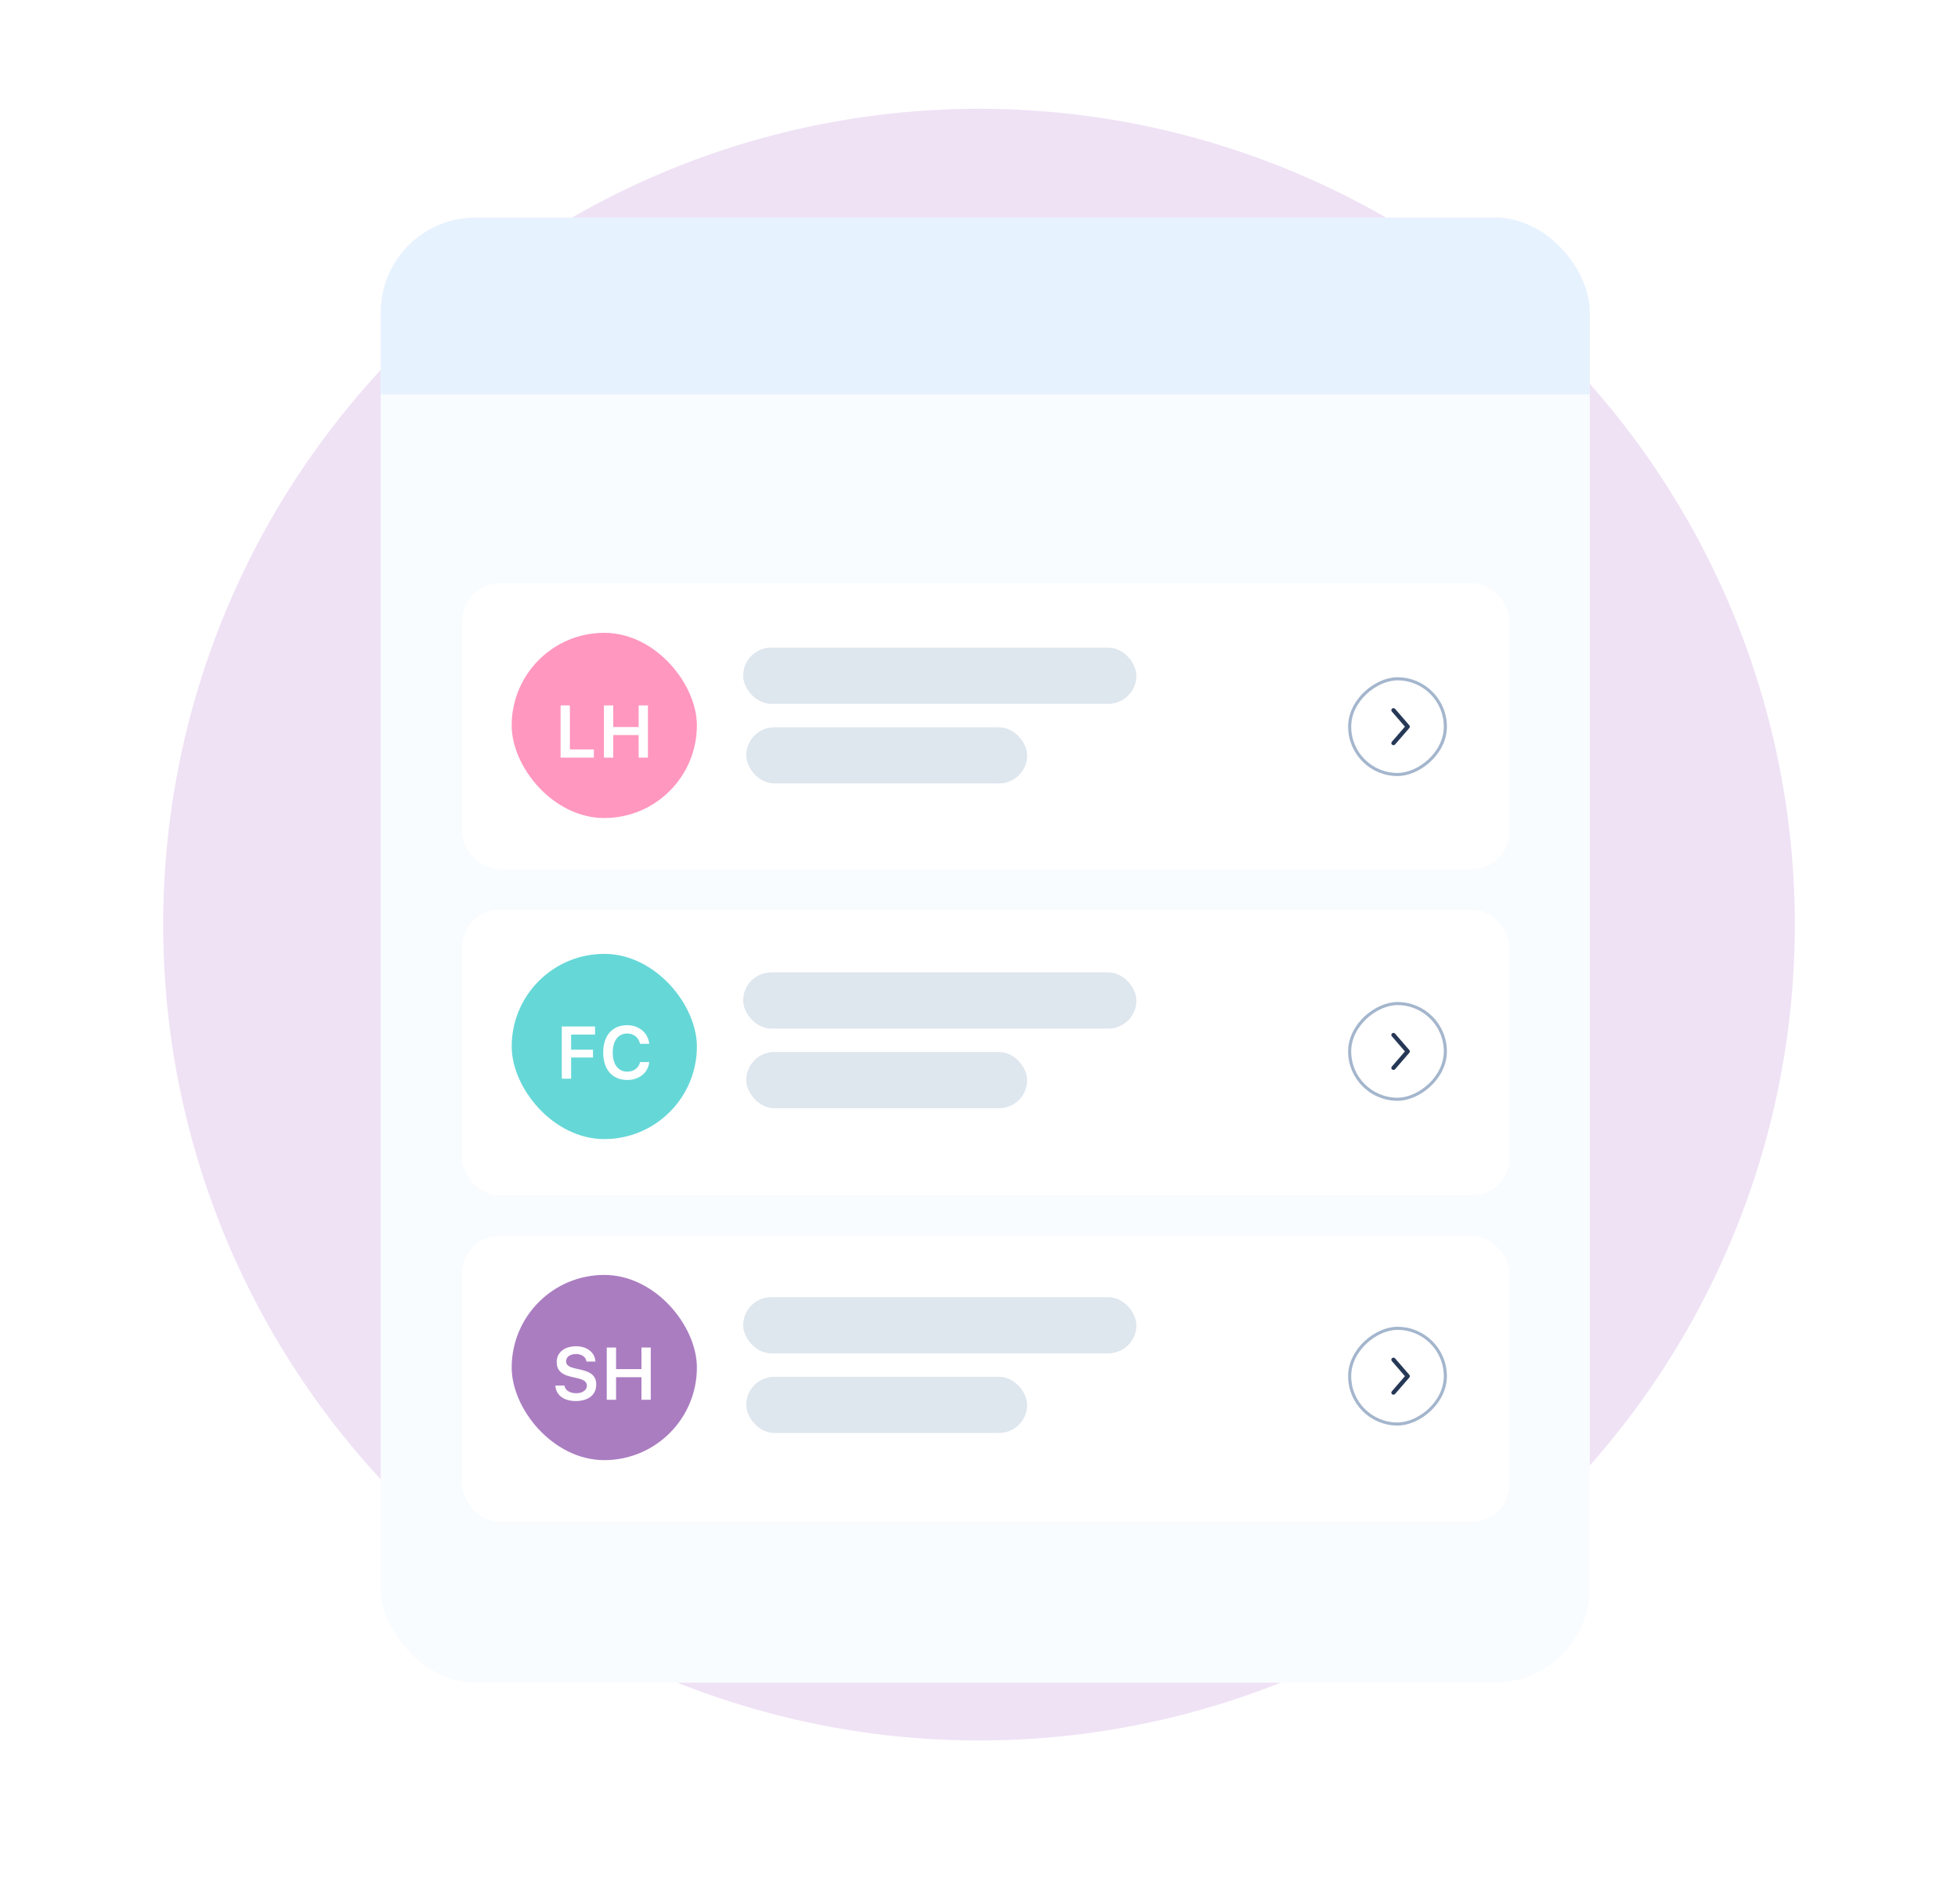 <svg xmlns="http://www.w3.org/2000/svg" xmlns:xlink="http://www.w3.org/1999/xlink" width="144" height="140" fill="none" xmlns:v="https://vecta.io/nano"><style><![CDATA[.B{fill:#fff}.C{fill:#dee6ee}.D{color-interpolation-filters:sRGB}.E{flood-opacity:0}.F{shape-rendering:crispEdges}.G{fill-opacity:.6}.H{fill-rule:evenodd}.I{fill:#263856}.J{stroke:#6786ac}.K{stroke-opacity:.6}.L{stroke-width:.227}]]></style><rect y="8" width="144" height="120" rx="12" class="B"/><circle cx="72" cy="68" r="60" fill="#efe2f5"/><g filter="url(#A)"><g clip-path="url(#E)"><rect x="28" y="8" width="88.924" height="107.749" rx="6.978" fill="#f9fcff"/><g filter="url(#B)"><rect x="34" y="34" width="77" height="21" rx="2.724" class="B F"/><rect x="37.631" y="37.632" width="13.62" height="13.62" rx="6.81" fill="#ff5395" class="G"/><path d="M43.675 46.209h-1.761v-3.237h-.686v3.838h2.447v-.601zm3.977.601v-3.838h-.684v1.588h-1.867v-1.588h-.686v3.838h.686v-1.657h1.867v1.657h.684z" class="B"/><path d="M102.381 45.86c-.066-.053-.075-.149-.02-.213l.964-1.114-.964-1.114c-.055-.064-.046-.16.02-.213s.166-.045.222.019l1.047 1.211c.049.056.049.138 0 .194l-1.047 1.211c-.056.064-.155.073-.222.019z" class="H I"/><rect x="99.261" y="48.051" width="7.037" height="7.037" rx="3.518" transform="rotate(270 99.261 48.051)" class="J K L"/><rect x="54.883" y="44.578" width="20.657" height="4.131" rx="2.066" class="C"/><rect x="54.656" y="38.721" width="28.919" height="4.131" rx="2.066" class="C"/></g><g filter="url(#C)"><rect x="34" y="58" width="77" height="21" rx="2.724" class="B F"/><rect x="37.632" y="61.243" width="13.62" height="13.62" rx="6.81" fill="#00bdbd" class="G"/><path d="M42.002 70.421v-1.556h1.609v-.572h-1.609v-1.117h1.761v-.593h-2.447v3.839h.686zm4.123.096c.886 0 1.535-.529 1.625-1.314h-.676c-.093.431-.463.702-.95.702-.654 0-1.061-.537-1.061-1.405s.407-1.402 1.059-1.402c.484 0 .854.298.95.758h.676c-.08-.801-.753-1.37-1.625-1.37-1.088 0-1.761.769-1.761 2.016 0 1.242.676 2.014 1.764 2.014z" class="B"/><use xlink:href="#F" class="H I"/><rect x="99.26" y="71.934" width="7.037" height="7.037" rx="3.518" transform="rotate(270 99.26 71.934)" class="J K L"/><rect x="54.883" y="68.461" width="20.657" height="4.131" rx="2.066" class="C"/><rect x="54.656" y="62.605" width="28.919" height="4.131" rx="2.066" class="C"/></g><g filter="url(#D)"><rect x="34" y="82" width="77" height="21" rx="2.724" class="B F"/><rect x="37.632" y="84.854" width="13.62" height="13.62" rx="6.81" fill="#712798" class="G"/><path d="M40.845 92.99c.035.697.617 1.139 1.498 1.139.931 0 1.508-.466 1.508-1.213 0-.585-.327-.91-1.107-1.085l-.442-.101c-.476-.109-.67-.261-.67-.519 0-.327.293-.54.734-.54.42 0 .718.213.766.551h.657c-.032-.66-.614-1.123-1.42-1.123-.859 0-1.428.463-1.428 1.16 0 .572.327.918 1.024 1.075l.497.114c.492.114.702.277.702.553 0 .322-.327.553-.779.553-.487 0-.827-.221-.87-.564h-.67zm7.015 1.043v-3.839h-.684v1.588h-1.867v-1.588h-.686v3.839h.686v-1.657h1.867v1.657h.684z" class="B"/><path d="M102.381 93.627c-.067-.053-.076-.149-.02-.213l.963-1.114-.963-1.114c-.056-.064-.047-.16.02-.213s.166-.045.221.019l1.048 1.211c.048.056.048.138 0 .194l-1.048 1.211c-.055.064-.155.073-.221.019z" class="H I"/><rect x="99.26" y="95.818" width="7.037" height="7.037" rx="3.518" transform="rotate(270 99.26 95.818)" class="J K L"/><rect x="54.883" y="92.345" width="20.657" height="4.131" rx="2.066" class="C"/><rect x="54.656" y="86.489" width="28.919" height="4.131" rx="2.066" class="C"/></g><path d="M27 10.734C27 9.224 28.224 8 29.734 8h84.532c1.51 0 2.734 1.224 2.734 2.734V21H27V10.734z" fill="#e7f2ff"/></g></g><defs><filter id="A" x="12" y="0" width="120.924" height="139.749" filterUnits="userSpaceOnUse" class="D"><feFlood result="A" class="E"/><feColorMatrix in="SourceAlpha" values="0 0 0 0 0 0 0 0 0 0 0 0 0 0 0 0 0 0 127 0"/><feOffset dy="8"/><feGaussianBlur stdDeviation="8"/><feColorMatrix values="0 0 0 0 0.239 0 0 0 0 0.362 0 0 0 0 0.512 0 0 0 0.3 0"/><feBlend in2="A"/><feBlend in="SourceGraphic"/></filter><filter id="B" x="31.73" y="32.638" width="81.54" height="25.54" filterUnits="userSpaceOnUse" class="D"><feFlood result="A" class="E"/><feColorMatrix in="SourceAlpha" values="0 0 0 0 0 0 0 0 0 0 0 0 0 0 0 0 0 0 127 0" result="B"/><feOffset dy="0.908"/><feGaussianBlur stdDeviation="1.135"/><feComposite in2="B" operator="out"/><feColorMatrix values="0 0 0 0 0.291 0 0 0 0 0.365 0 0 0 0 0.502 0 0 0 0.13 0"/><feBlend in2="A"/><feBlend in="SourceGraphic"/></filter><filter id="C" x="31.73" y="56.638" width="81.54" height="25.54" filterUnits="userSpaceOnUse" class="D"><feFlood result="A" class="E"/><feColorMatrix in="SourceAlpha" values="0 0 0 0 0 0 0 0 0 0 0 0 0 0 0 0 0 0 127 0" result="B"/><feOffset dy="0.908"/><feGaussianBlur stdDeviation="1.135"/><feComposite in2="B" operator="out"/><feColorMatrix values="0 0 0 0 0.291 0 0 0 0 0.365 0 0 0 0 0.502 0 0 0 0.13 0"/><feBlend in2="A"/><feBlend in="SourceGraphic"/></filter><filter id="D" x="31.73" y="80.638" width="81.54" height="25.54" filterUnits="userSpaceOnUse" class="D"><feFlood result="A" class="E"/><feColorMatrix in="SourceAlpha" values="0 0 0 0 0 0 0 0 0 0 0 0 0 0 0 0 0 0 127 0" result="B"/><feOffset dy="0.908"/><feGaussianBlur stdDeviation="1.135"/><feComposite in2="B" operator="out"/><feColorMatrix values="0 0 0 0 0.291 0 0 0 0 0.365 0 0 0 0 0.502 0 0 0 0.13 0"/><feBlend in2="A"/><feBlend in="SourceGraphic"/></filter><clipPath id="E"><rect x="28" y="8" width="88.924" height="107.749" rx="6.978" class="B"/></clipPath><path id="F" d="M102.381 69.743c-.067-.053-.076-.149-.02-.213l.963-1.114-.963-1.114c-.056-.064-.047-.16.02-.213s.166-.045.221.019l1.048 1.211c.048.056.048.138 0 .194l-1.048 1.211c-.055.064-.155.073-.221.019z"/></defs></svg>